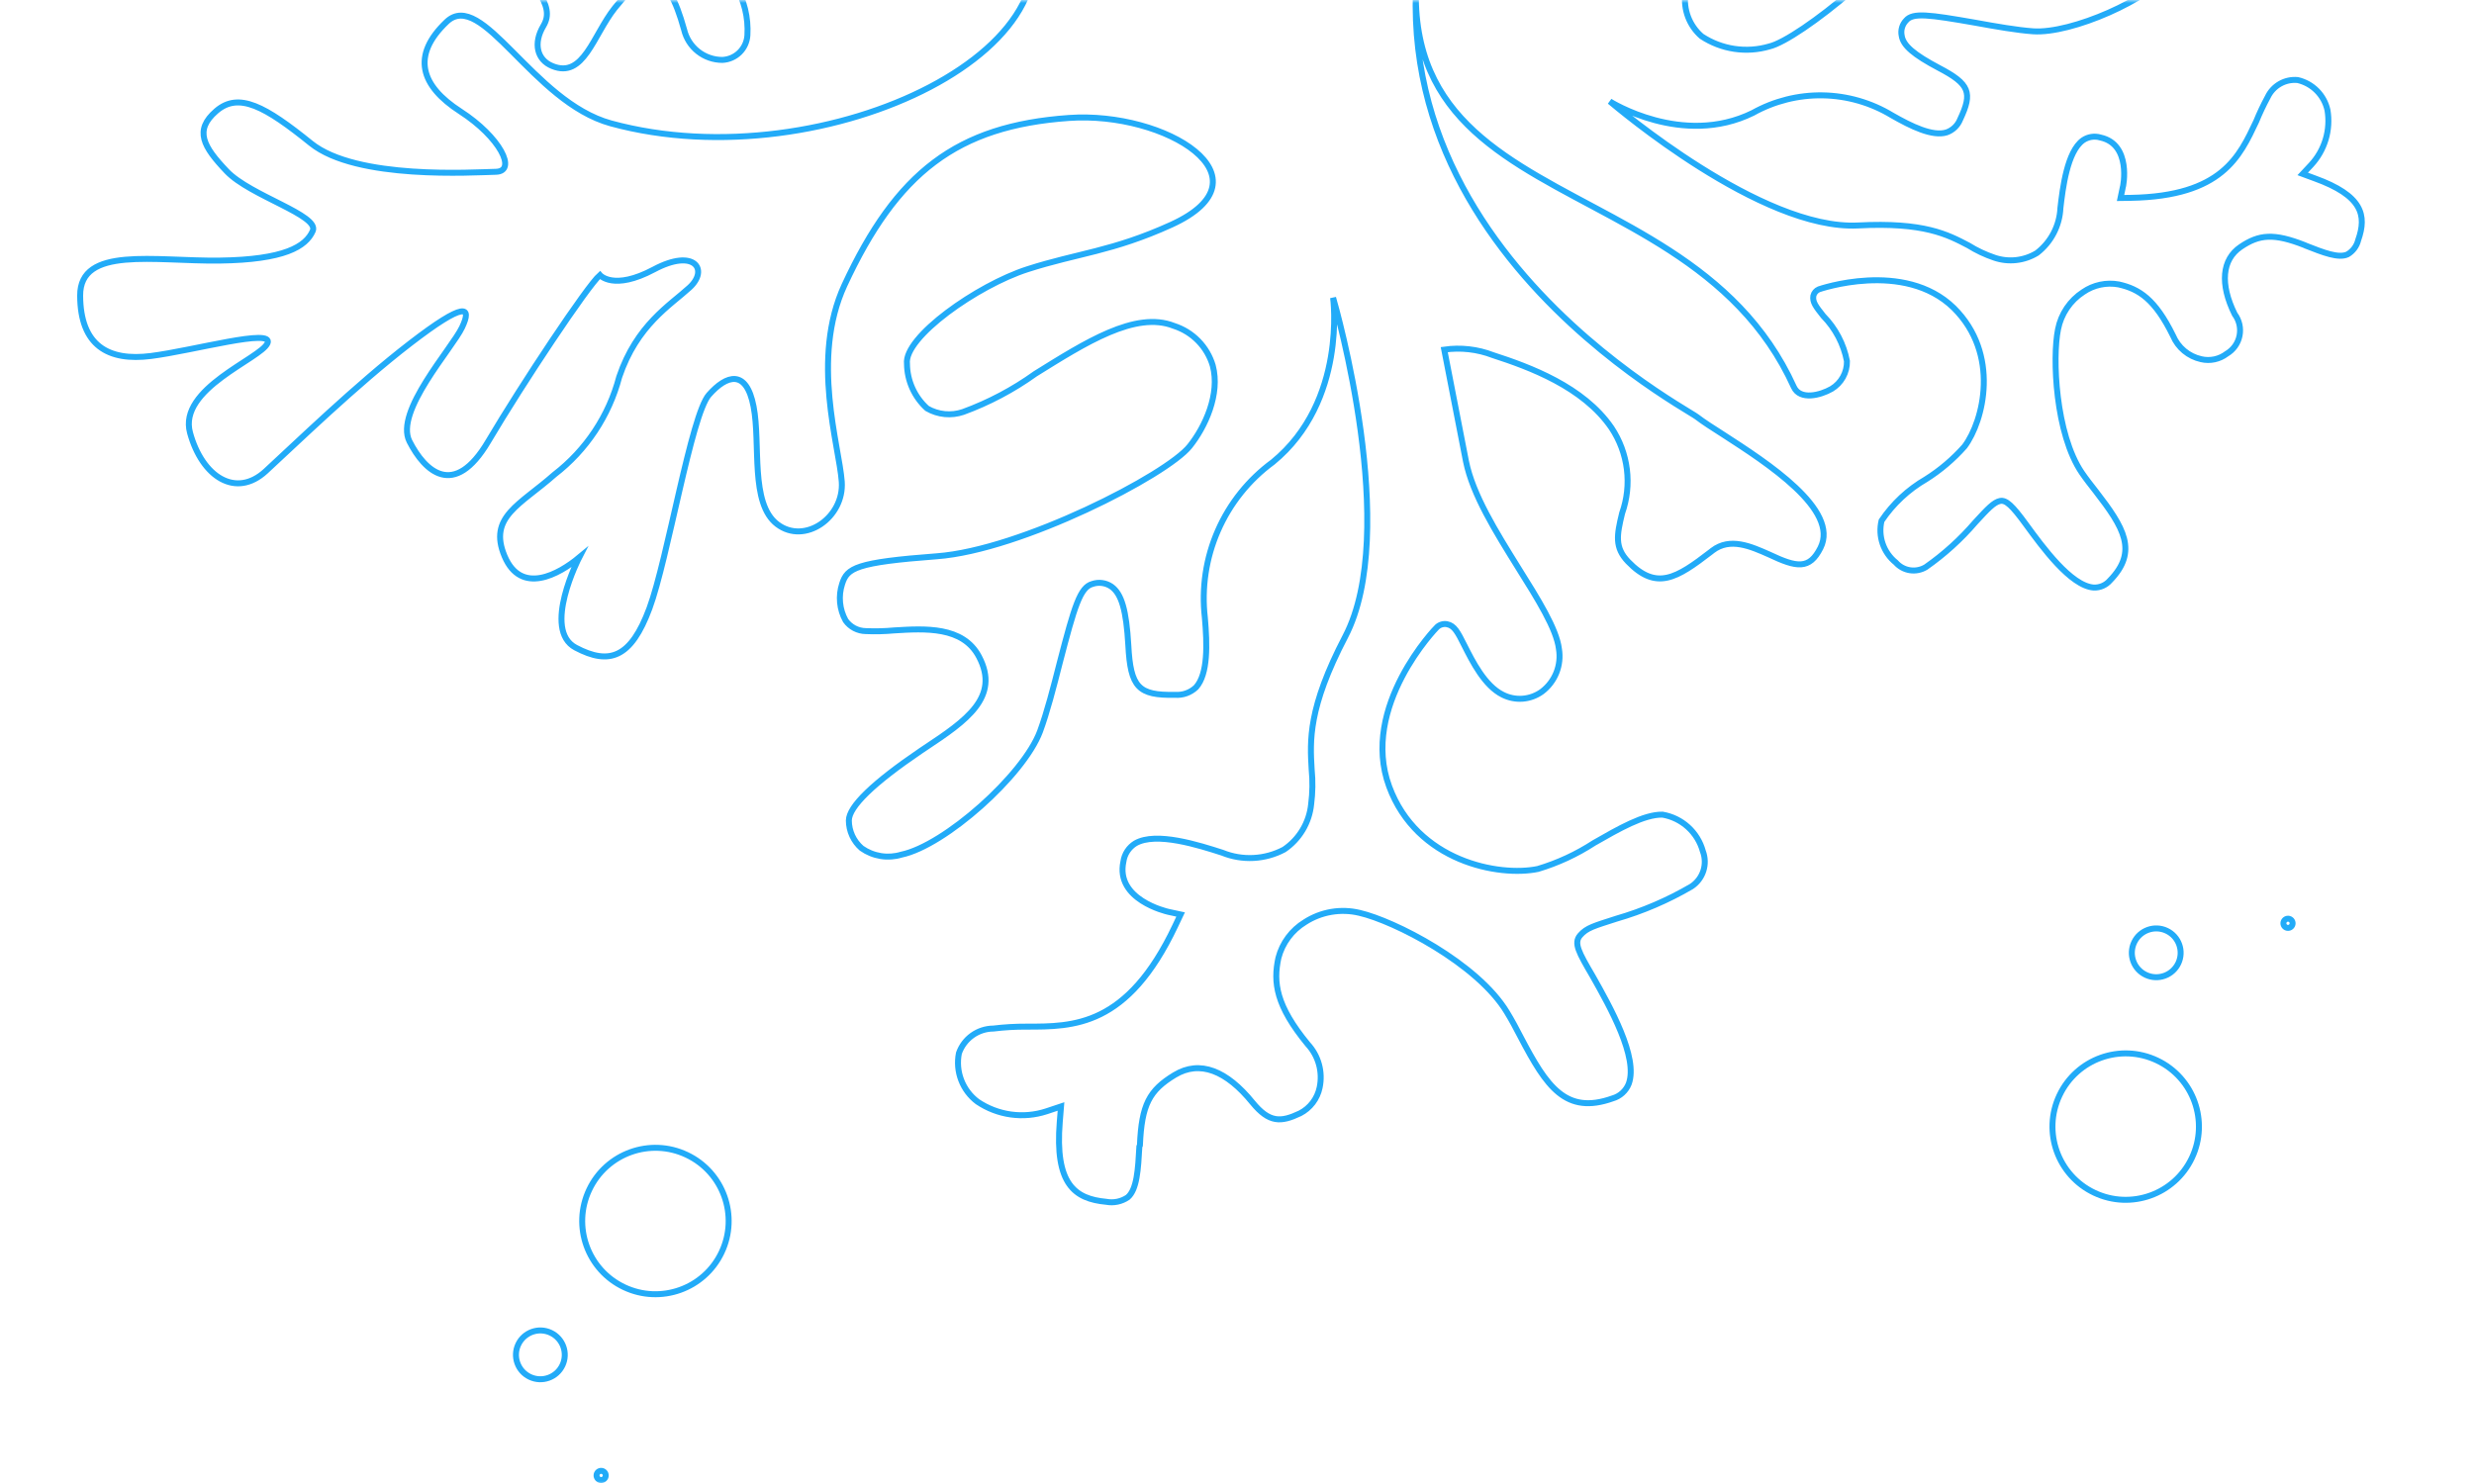 <svg width="415" height="249" viewBox="0 0 415 249" fill="none" xmlns="http://www.w3.org/2000/svg">
<mask id="mask0_1473_1416" style="mask-type:alpha" maskUnits="userSpaceOnUse" x="0" y="0" width="415" height="249">
<rect width="415" height="249" transform="matrix(1 0 0 -1 0 249)" fill="#D9D9D9"/>
</mask>
<g mask="url(#mask0_1473_1416)">
<path d="M300.909 64.94C301.958 67.201 305.34 66.331 307.231 65.255C308.034 64.775 308.696 64.091 309.15 63.273C309.604 62.455 309.834 61.532 309.817 60.596C309.269 57.733 307.888 55.094 305.847 53.013C304.575 51.411 304.012 50.674 304.18 49.636C304.237 49.393 304.351 49.168 304.512 48.978C304.673 48.789 304.878 48.64 305.108 48.545C305.108 48.545 319.412 43.549 327.722 51.657C335.537 59.383 332.749 70.622 329.548 74.902C327.658 77.04 325.472 78.898 323.056 80.418C320.082 82.141 317.539 84.518 315.62 87.37C315.315 88.645 315.377 89.98 315.8 91.221C316.223 92.462 316.988 93.558 318.008 94.382C318.626 95.08 319.47 95.54 320.392 95.68C321.314 95.821 322.257 95.634 323.055 95.152C326.123 93.004 328.909 90.478 331.347 87.634C333.473 85.317 334.461 84.284 335.479 84.06C336.497 83.836 337.553 84.836 339.833 87.973C342.652 91.836 347.359 98.298 351.195 98.584C351.71 98.607 352.223 98.513 352.697 98.309C353.17 98.106 353.591 97.797 353.928 97.406C358.721 92.498 356.232 88.497 351.582 82.473C350.774 81.444 349.931 80.369 349.218 79.326C344.796 72.822 344.243 60.002 345.222 55.26C345.47 53.985 345.971 52.773 346.698 51.697C347.424 50.621 348.361 49.702 349.451 48.996C351.189 47.802 353.33 47.345 355.405 47.725C358.81 48.484 361.499 50.197 364.511 56.327C364.926 57.314 365.572 58.186 366.393 58.872C367.215 59.557 368.189 60.036 369.234 60.268C369.972 60.441 370.738 60.449 371.479 60.291C372.22 60.133 372.917 59.813 373.519 59.354C374.069 59.03 374.544 58.595 374.915 58.075C375.285 57.556 375.542 56.964 375.668 56.339C375.795 55.713 375.789 55.069 375.65 54.446C375.511 53.823 375.242 53.237 374.861 52.725C372.349 47.654 372.735 43.543 375.853 41.43C378.97 39.316 381.427 39.097 386.608 41.136L386.801 41.227C389.751 42.388 392.282 43.38 393.789 42.681C394.235 42.42 394.624 42.071 394.932 41.656C395.24 41.24 395.46 40.767 395.58 40.264C397.025 36.153 396.334 32.827 388.243 29.91L386.265 29.181L387.695 27.651C388.82 26.43 389.65 24.968 390.123 23.377C390.595 21.786 390.697 20.108 390.421 18.471C390.149 17.244 389.536 16.12 388.651 15.227C387.767 14.335 386.648 13.712 385.423 13.43C384.393 13.331 383.357 13.551 382.457 14.063C381.558 14.574 380.838 15.351 380.396 16.287C379.679 17.613 379.033 18.976 378.463 20.372C375.7 26.211 372.766 32.911 357.455 33.196L355.708 33.222L356.063 31.538C356.189 31.273 357.557 24.216 352.36 23.08C351.865 22.929 351.343 22.891 350.832 22.97C350.321 23.049 349.834 23.243 349.408 23.537C346.75 25.426 346.004 31.602 345.624 34.892C345.557 36.361 345.171 37.797 344.493 39.102C343.815 40.406 342.861 41.547 341.697 42.446C340.634 43.095 339.441 43.502 338.202 43.638C336.964 43.774 335.71 43.635 334.532 43.232C333.008 42.715 331.548 42.025 330.182 41.174C326.694 39.347 322.747 37.245 311.677 37.831C295.462 38.659 271.108 17.902 270.03 17.009C270.03 17.009 282.186 24.76 294.023 18.949C297.602 16.948 301.647 15.93 305.747 15.999C309.847 16.069 313.855 17.224 317.364 19.346C320.579 21.19 324.185 22.955 326.535 22.214C327.049 22.033 327.517 21.744 327.909 21.366C328.301 20.988 328.607 20.531 328.807 20.024C330.933 15.531 330.378 14.092 325.266 11.409C321.031 9.17 319.25 7.651 319 6.003C318.902 5.544 318.92 5.067 319.051 4.616C319.182 4.165 319.423 3.753 319.752 3.418C320.877 2.097 323.537 2.444 331.332 3.808C334.77 4.435 338.328 5.06 341.031 5.251C347.463 5.705 360.726 -0.137 364.306 -5.031C364.918 -5.738 365.362 -6.575 365.606 -7.478C365.85 -8.381 365.887 -9.327 365.715 -10.246C365.518 -10.938 365.173 -11.578 364.706 -12.124C364.238 -12.67 363.659 -13.109 363.006 -13.41C361.276 -14.229 356.937 -12.517 350.189 -8.387L349.531 -7.992C343.863 -4.527 338.957 -1.554 335.127 -6.513C332.251 -10.256 334.707 -14.888 336.696 -18.594C337.323 -19.737 337.881 -20.916 338.367 -22.126C338.571 -22.617 338.656 -23.15 338.616 -23.68C338.576 -24.21 338.41 -24.723 338.134 -25.177C337.626 -25.882 336.975 -26.471 336.224 -26.908C335.472 -27.344 334.638 -27.618 333.774 -27.711C331.497 -27.994 330.299 -27.267 324.923 -17.458C319.548 -7.649 301.77 6.615 296.801 7.794C294.896 8.353 292.892 8.49 290.928 8.196C288.964 7.902 287.089 7.184 285.431 6.091C284.42 5.213 283.642 4.099 283.167 2.848C282.692 1.596 282.533 0.247 282.706 -1.08C283.034 -6.808 289.906 -11.262 296.554 -15.616C299.811 -17.497 302.807 -19.797 305.466 -22.457C306.043 -23.085 306.483 -23.825 306.759 -24.631C307.034 -25.438 307.138 -26.293 307.065 -27.142C306.714 -28.248 306.135 -29.269 305.367 -30.139C304.598 -31.008 303.657 -31.709 302.603 -32.194C299.457 -34.124 288.75 -27.778 283.928 -22.56C279.106 -17.342 276.906 -13.001 270.171 -7.158C258.476 3.014 256.339 -14.349 262.674 -25.998C270.061 -39.561 279.339 -44.377 296.354 -44.474C307.472 -44.537 316.684 -35.973 321.016 -33.629C325.348 -31.285 331.076 -34.752 329.967 -39.246C328.859 -43.741 320.904 -45.887 316.629 -48.91C312.353 -51.933 314.21 -54.054 317.718 -55.129C321.227 -56.205 340.559 -50.941 347.825 -50.385C355.091 -49.83 357.206 -52.123 356.986 -57.315C356.766 -62.507 345.551 -61.99 345.551 -61.99C348.775 -63.582 353.528 -67.039 349.616 -71.389C345.704 -75.74 342.389 -72.338 336.664 -69.812C331.791 -67.238 326.201 -66.355 320.772 -67.302C313.227 -68.077 308.87 -65.021 305.559 -63.617C302.248 -62.214 300.423 -65.194 305.225 -69.128C310.027 -73.062 309.009 -75.573 309.009 -75.573C317.95 -77.611 327.009 -79.091 336.133 -80.003C345.401 -80.942 343.466 -86.24 340.605 -89.828C337.744 -93.417 326.584 -89.844 323.375 -89.775C320.165 -89.705 319.937 -90.901 328.296 -95.328C336.655 -99.755 347.422 -103.926 352.524 -106.07C357.627 -108.215 356.841 -113.763 352.13 -117.668C347.419 -121.573 338.866 -112.944 336.534 -112.989C334.202 -113.033 341.588 -121.744 344.725 -126.759C347.863 -131.774 347.457 -136.201 341.247 -139.051C335.037 -141.901 332.762 -131.684 328.953 -123.633C325.144 -115.583 322.261 -113.653 319.929 -113.698C317.598 -113.742 319.122 -123.491 317.399 -127.806C315.676 -132.121 314.142 -134.288 310.47 -132.555C306.797 -130.822 307.1 -126.738 309.101 -118.909C311.103 -111.08 303.419 -96.952 302.134 -94.236C300.849 -91.521 297.537 -95.646 296.612 -102.084C295.687 -108.521 292.474 -111.365 286.225 -108.91C279.975 -106.455 289.943 -93.769 289.531 -82.641C288.945 -66.36 256.868 -50.156 240.217 -62.328C219.263 -77.653 240.668 -127.993 258.899 -132.896C267.883 -135.351 273.876 -131.545 279.157 -128.223C282.727 -125.946 285.825 -123.98 289.414 -124.106C290.786 -123.995 292.15 -124.395 293.244 -125.229C294.339 -126.063 295.087 -127.271 295.345 -128.623C295.574 -130.457 295.189 -132.316 294.251 -133.909C293.313 -135.502 291.874 -136.739 290.159 -137.429C283.906 -140.064 281.098 -142.334 280.803 -144.943C280.789 -145.996 281.068 -147.031 281.609 -147.933C282.15 -148.836 282.932 -149.569 283.867 -150.052C284.815 -150.751 286.166 -151.553 287.714 -152.526C293.993 -156.349 304.364 -162.854 301.868 -168.27C300.409 -171.401 298.597 -171.053 294.602 -169.384C291.962 -168.28 288.992 -167.038 286.511 -169.006L286.199 -169.154C281.515 -172.929 278.666 -174.865 274.534 -170.732C272.556 -168.726 272.818 -167.103 273.541 -163.908C274.2 -161.895 274.382 -159.758 274.075 -157.663C273.768 -155.568 272.979 -153.573 271.77 -151.835C267.697 -146.085 259.918 -143.443 254.708 -141.879C252.487 -141.085 250.1 -140.878 247.776 -141.276C247.776 -141.276 249.32 -148.457 251.203 -157.036C252.952 -162.419 255.574 -167.478 258.964 -172.01C261.91 -176.498 264.605 -180.576 265.007 -183.415C265.226 -184.545 265.128 -185.714 264.725 -186.792C264.322 -187.871 263.628 -188.817 262.721 -189.526C261.937 -190.139 260.996 -190.52 260.005 -190.624C259.015 -190.729 258.015 -190.553 257.119 -190.117C254.618 -188.423 252.669 -186.032 251.513 -183.241C250.615 -181.342 250.16 -180.381 248.997 -180.284C248.744 -180.244 248.485 -180.262 248.24 -180.337C247.995 -180.412 247.771 -180.542 247.584 -180.718C247.464 -180.774 236.856 -192.293 241.285 -203.52C245.467 -214.1 257.28 -216.069 262.684 -214.748C265.486 -213.828 268.141 -212.512 270.57 -210.84C274.029 -208.763 277.571 -206.616 280.308 -206.557C281.661 -206.766 282.926 -207.359 283.954 -208.264C284.981 -209.169 285.729 -210.349 286.107 -211.666C286.479 -212.551 286.533 -213.538 286.262 -214.459C285.991 -215.38 285.41 -216.18 284.618 -216.723C281.316 -218.76 277.774 -220.377 274.072 -221.536C270.968 -222.622 269.601 -223.151 268.953 -223.957C268.305 -224.764 268.845 -226.215 270.898 -229.684C273.421 -233.961 277.631 -241.057 276.302 -244.774C276.112 -245.271 275.811 -245.718 275.422 -246.08C275.033 -246.443 274.565 -246.711 274.056 -246.865C267.448 -249.433 264.573 -245.47 260.778 -238.443C260.198 -237.217 259.473 -236.119 258.726 -234.914C254.402 -228.136 242.399 -222.286 237.547 -221.229C236.232 -220.944 234.874 -220.927 233.553 -221.178C232.232 -221.43 230.974 -221.944 229.856 -222.691C228.006 -223.873 226.69 -225.73 226.188 -227.868C225.529 -231.385 226.052 -234.667 230.68 -240.036C231.449 -240.834 232.016 -241.805 232.334 -242.866C232.652 -243.928 232.712 -245.051 232.51 -246.14C232.362 -246.917 232.044 -247.651 231.578 -248.288C231.111 -248.926 230.508 -249.452 229.813 -249.828C227.026 -251.147 225.37 -251.253 222.935 -248.406C219.179 -243.948 215.105 -242.611 211.81 -244.846C208.515 -247.081 207.328 -249.172 207.155 -254.96L207.223 -255.104C207.116 -258.36 207.094 -261.047 205.769 -262.35C205.333 -262.664 204.839 -262.887 204.316 -263.008C203.793 -263.13 203.251 -263.146 202.721 -263.057C198.232 -262.769 195.305 -260.684 195.854 -251.836L195.972 -249.663L193.946 -250.415C192.317 -250.973 190.582 -251.154 188.873 -250.943C187.164 -250.733 185.524 -250.138 184.079 -249.202C183.02 -248.446 182.198 -247.406 181.706 -246.202C181.215 -244.998 181.074 -243.679 181.301 -242.399C181.647 -241.386 182.29 -240.502 183.146 -239.861C184.002 -239.22 185.032 -238.851 186.1 -238.805C187.649 -238.602 189.208 -238.493 190.769 -238.478C197.433 -238.266 205.034 -238.17 211.58 -223.721L212.305 -222.084L210.553 -221.736C210.233 -221.682 202.976 -220.145 204.009 -214.744C204.079 -214.206 204.266 -213.689 204.557 -213.231C204.849 -212.772 205.238 -212.384 205.696 -212.093C208.6 -210.337 214.757 -212.16 217.981 -213.193C219.399 -213.729 220.917 -213.95 222.429 -213.839C223.941 -213.728 225.41 -213.288 226.735 -212.551C227.794 -211.807 228.674 -210.838 229.311 -209.712C229.948 -208.586 230.327 -207.333 230.42 -206.043C230.619 -204.387 230.607 -202.712 230.386 -201.059C230.071 -196.974 229.683 -192.363 234.759 -182.08C242.295 -166.927 232.387 -135.293 231.976 -133.928C231.976 -133.928 234.391 -148.667 224.007 -157.551C220.644 -160.125 218.024 -163.546 216.416 -167.464C214.808 -171.382 214.268 -175.657 214.852 -179.851C215.281 -183.678 215.487 -187.845 213.852 -189.795C213.462 -190.202 212.992 -190.524 212.471 -190.74C211.951 -190.956 211.391 -191.061 210.827 -191.049C205.673 -191.282 204.509 -190.127 204.068 -184.159C203.688 -179.192 202.954 -176.893 201.477 -175.886C201.084 -175.621 200.633 -175.455 200.162 -175.401C199.692 -175.347 199.215 -175.408 198.772 -175.577C197.049 -176.099 196.301 -178.746 194.425 -186.84C193.587 -190.353 192.735 -194.021 191.82 -196.689C189.639 -202.956 178.63 -213.194 172.546 -214.631C171.605 -214.948 170.603 -215.041 169.619 -214.904C168.636 -214.767 167.698 -214.404 166.879 -213.842C166.303 -213.364 165.838 -212.765 165.518 -212.089C165.198 -211.412 165.03 -210.673 165.025 -209.925C165.009 -207.962 168.365 -204.551 174.96 -199.842L175.6 -199.392C181.193 -195.423 186.049 -191.949 182.877 -186.303C180.497 -182.018 175.172 -182.449 170.775 -182.853C169.428 -183.004 168.072 -183.066 166.716 -183.038C166.139 -183.029 165.571 -182.884 165.061 -182.615C164.55 -182.345 164.11 -181.959 163.777 -181.488C163.317 -180.715 163.025 -179.853 162.922 -178.959C162.818 -178.065 162.905 -177.16 163.176 -176.302C163.832 -174.021 165.016 -173.167 176.551 -172.062C188.087 -170.957 208.929 -159.685 212.073 -155.638C213.387 -154.056 214.338 -152.204 214.86 -150.215C215.382 -148.225 215.462 -146.145 215.094 -144.121C214.693 -142.807 213.975 -141.612 213.002 -140.641C212.03 -139.67 210.834 -138.953 209.519 -138.554C203.998 -136.519 196.879 -141.24 190.002 -145.787C186.89 -148.122 183.481 -150.031 179.865 -151.466C179.018 -151.76 178.117 -151.868 177.224 -151.783C176.332 -151.698 175.468 -151.421 174.691 -150.972C173.789 -150.184 173.058 -149.218 172.546 -148.135C172.033 -147.052 171.75 -145.874 171.712 -144.676C171.153 -140.883 181.57 -133.248 188.519 -130.843C195.469 -128.437 200.494 -128.118 208.824 -124.03C223.243 -117.208 219.651 -76.734 199.223 -71.164C183.82 -66.952 169.068 -95.636 162.628 -133.681C161.283 -143.242 161.28 -152.945 162.62 -162.507C163.104 -167.571 157.546 -171.613 153.601 -168.744C149.656 -165.876 150.994 -157.39 149.861 -152.074C148.728 -146.757 145.96 -147.684 143.483 -150.591C141.006 -153.499 138.157 -174.021 135.72 -181.116C133.282 -188.21 130.201 -189.344 125.367 -186.896C120.533 -184.448 125.585 -174.117 125.585 -174.117C122.762 -176.541 117.498 -179.649 114.989 -174.16C112.48 -168.671 117.025 -166.903 121.759 -162.487C126.211 -158.913 129.341 -153.954 130.652 -148.398C132.991 -140.909 137.704 -138.003 140.388 -135.409C143.073 -132.816 140.986 -129.774 135.292 -132.968C129.598 -136.162 127.625 -133.919 127.625 -133.919C122.029 -141.599 116.914 -149.617 112.309 -157.929C107.633 -166.258 103.377 -162.36 101.113 -158.196C98.849 -154.033 106.85 -144.836 108.081 -141.842C109.311 -138.848 108.435 -138.116 100.821 -144.277C93.207 -150.438 84.804 -158.972 80.675 -162.925C76.546 -166.879 71.58 -163.905 69.824 -157.706C68.068 -151.508 79.701 -147.004 80.618 -144.777C81.534 -142.549 70.233 -146.014 64.028 -147.009C57.822 -148.003 53.947 -145.719 53.78 -138.652C53.613 -131.584 64.282 -133.683 73.46 -133.252C82.638 -132.822 85.699 -130.962 86.615 -128.734C87.532 -126.506 77.622 -123.96 74.212 -120.544C70.802 -117.129 69.389 -114.827 72.53 -112.017C75.671 -109.207 79.457 -111.181 86.077 -116.283C92.697 -121.386 109.353 -119.977 112.39 -119.745C115.428 -119.514 112.974 -114.763 107.187 -111.296C101.4 -107.828 100.054 -103.554 104.953 -98.618C109.853 -93.682 117.847 -108.341 128.578 -112.498C144.321 -118.608 179.403 -55.69 158.641 -41.396C152.877 -37.418 135.267 -39.484 131.425 -51.566C129.181 -58.51 133.479 -62.123 130.841 -73.518C129.588 -79.199 124.863 -88.111 121.876 -88.2C120.934 -88.305 119.979 -88.215 119.073 -87.936C118.167 -87.656 117.327 -87.193 116.608 -86.575C116.192 -86.015 115.902 -85.372 115.757 -84.689C115.611 -84.007 115.615 -83.302 115.766 -82.621C116.473 -79.624 117.58 -76.736 119.057 -74.035C121.86 -68.15 124.775 -62.065 122.569 -57.962C122.112 -56.973 121.42 -56.11 120.554 -55.449C119.687 -54.788 118.673 -54.348 117.598 -54.167C115.971 -54.103 114.351 -54.395 112.85 -55.024C111.348 -55.653 110.003 -56.603 108.909 -57.808C106.003 -60.741 99.586 -78.012 100.023 -87.451C100.46 -96.891 99.91 -97.593 98.192 -98.376C97.549 -98.681 96.85 -98.848 96.138 -98.865C95.427 -98.882 94.72 -98.75 94.063 -98.477C93.667 -98.279 93.327 -97.985 93.073 -97.622C92.82 -97.26 92.66 -96.839 92.61 -96.399C92.426 -95.34 92.322 -94.269 92.299 -93.194C92.113 -89.753 91.861 -85.49 88.252 -84.08C83.476 -82.252 81.304 -86.426 78.82 -91.248L78.523 -91.8C75.544 -97.562 73.266 -100.581 71.761 -100.881C71.171 -100.947 70.574 -100.886 70.01 -100.702C69.445 -100.517 68.927 -100.213 68.491 -99.811C67.979 -99.226 67.602 -98.536 67.386 -97.79C67.17 -97.043 67.121 -96.259 67.241 -95.491C67.813 -90.485 74.458 -80.783 79.148 -78.388C81.166 -77.433 83.834 -76.171 86.505 -75.289C92.645 -72.914 94.638 -72.029 94.848 -70.607C94.925 -70.239 94.916 -69.859 94.82 -69.496C94.725 -69.132 94.546 -68.796 94.299 -68.514C93.346 -67.494 91.462 -67.18 87.52 -67.427C82.816 -67.741 81.798 -66.958 81.411 -62.906C81.325 -62.467 81.338 -62.014 81.449 -61.581C81.559 -61.148 81.763 -60.744 82.048 -60.399C83.365 -58.893 86.666 -58.596 89.688 -58.52C93.035 -58.504 96.319 -57.603 99.205 -55.907C102.091 -54.211 104.476 -51.781 106.118 -48.864C111.953 -39.751 123.721 -40.007 123.721 -40.007C122.642 -39.84 96.737 -35.686 85.786 -43.249C78.302 -48.378 74.612 -48.535 71.408 -48.787C70.091 -48.803 68.782 -48.978 67.507 -49.309C66.509 -49.528 65.573 -49.966 64.765 -50.593C63.957 -51.219 63.299 -52.017 62.839 -52.929C62.388 -54.048 62.186 -55.252 62.248 -56.457C62.31 -57.662 62.635 -58.839 63.198 -59.906C64.335 -62.309 66.541 -66.971 65.393 -69.455C65.217 -69.84 64.958 -70.182 64.636 -70.456C64.314 -70.731 63.935 -70.931 63.527 -71.044C59.429 -72.453 57.408 -66.939 57.33 -66.711L56.86 -65.345L55.666 -66.116C45.079 -72.831 45.782 -78.792 46.489 -84.016C46.658 -85.228 46.755 -86.449 46.778 -87.673C46.875 -88.52 46.706 -89.376 46.296 -90.123C45.886 -90.87 45.254 -91.472 44.487 -91.845C43.508 -92.159 42.461 -92.193 41.464 -91.942C40.467 -91.691 39.56 -91.166 38.846 -90.426C37.955 -89.401 37.31 -88.186 36.959 -86.874C36.609 -85.562 36.562 -84.187 36.822 -82.855L37.18 -81.186L35.508 -81.506C28.58 -82.901 26.686 -80.886 25.977 -77.398C25.712 -76.583 25.778 -75.696 26.161 -74.929C26.923 -73.804 29.165 -73.507 31.674 -72.967L31.818 -72.899C36.295 -72.105 37.827 -71.115 39.2 -68.113C40.574 -65.11 39.017 -62.317 35.077 -59.77C34.595 -59.571 34.16 -59.272 33.801 -58.894C33.442 -58.516 33.166 -58.066 32.992 -57.575C32.818 -57.083 32.748 -56.561 32.789 -56.041C32.83 -55.521 32.979 -55.015 33.228 -54.557C33.444 -53.973 33.788 -53.445 34.233 -53.011C34.678 -52.576 35.215 -52.246 35.804 -52.044C36.633 -51.761 37.519 -51.683 38.386 -51.816C39.252 -51.949 40.074 -52.288 40.782 -52.806C45.497 -55.811 48.112 -55.867 50.819 -54.939C52.427 -54.319 53.727 -53.092 54.438 -51.522C54.898 -50.565 55.163 -49.526 55.217 -48.465C55.271 -47.404 55.112 -46.343 54.75 -45.345C53.393 -41.605 47.553 -32.868 41.713 -30.22C40.747 -29.795 39.697 -29.379 38.695 -29.001C32.88 -26.782 29.434 -25.03 30.706 -19.575C30.765 -19.155 30.924 -18.755 31.17 -18.408C31.415 -18.062 31.74 -17.779 32.117 -17.584C34.953 -16.243 40.953 -18.668 44.571 -20.162C47.506 -21.391 48.484 -21.781 49.285 -21.049C50.086 -20.318 50.143 -19.32 50.65 -16.786C51.144 -13.758 52.019 -10.804 53.255 -7.995C53.575 -7.308 54.125 -6.755 54.809 -6.431C55.494 -6.107 56.271 -6.033 57.004 -6.222C58.082 -6.362 59.097 -6.811 59.926 -7.515C60.754 -8.218 61.362 -9.147 61.675 -10.188C61.534 -12.996 60.759 -15.736 59.408 -18.201C58.375 -20.291 57.646 -22.518 57.242 -24.814C57.068 -28.28 58.079 -31.702 60.111 -34.515C62.142 -37.329 65.072 -39.366 68.417 -40.29C77.68 -42.525 85.523 -32.933 85.489 -32.861C85.606 -32.698 85.682 -32.51 85.712 -32.312C85.741 -32.114 85.722 -31.912 85.656 -31.723C85.304 -30.978 84.621 -30.654 83.03 -30.024C80.724 -29.428 78.641 -28.176 77.031 -26.422C76.603 -25.771 76.36 -25.016 76.329 -24.238C76.297 -23.46 76.479 -22.688 76.854 -22.006C77.315 -21.222 77.981 -20.578 78.78 -20.143C79.579 -19.708 80.482 -19.498 81.391 -19.536C84.766 -20.129 88.015 -21.298 90.996 -22.991C94.913 -25.153 99.166 -26.641 103.577 -27.391L116.292 -28.345C116.336 -26.503 115.918 -24.678 115.076 -23.039C113.245 -19.17 110.46 -13.282 105.4 -10.794C103.903 -10.038 102.25 -9.64 100.572 -9.632C98.894 -9.625 97.237 -10.008 95.733 -10.75C93.239 -11.695 92.019 -12.037 90.287 -10.739C86.589 -7.959 87.808 -5.5 90.228 -1.414L90.42 -1.323C91.692 0.837 92.263 2.49 91.15 4.345C89.418 7.261 90.073 10.041 92.64 11.079C97.908 13.248 99.485 5.936 103.131 1.338C104.07 0.223 104.869 -0.781 105.486 -1.401C107.033 -2.993 108.435 -3.594 109.822 -3.232C111.867 -2.705 113.299 -0.263 114.757 4.985C115.101 6.431 115.922 7.717 117.088 8.637C118.254 9.557 119.697 10.057 121.182 10.054C122.267 10.002 123.295 9.551 124.068 8.788C124.841 8.025 125.306 7.004 125.373 5.92C125.553 2.948 124.83 -0.008 123.298 -2.561C121.274 -7.048 119.011 -12.148 121.896 -18.93C127.83 -32.592 160.032 -30.474 170.03 -16.421C186.675 6.954 138.479 30.561 102.47 20.7C89.322 17.098 80.856 -1.995 74.914 3.664C68.972 9.323 70.546 14.39 77.215 18.692C83.885 22.995 86.805 28.759 83.156 28.826C79.506 28.894 59.818 30.226 52.156 24.042C44.494 17.858 40.052 15.374 36.282 18.619C32.511 21.865 34.117 24.624 38.048 28.748C41.978 32.873 53.62 36.116 52.464 38.745C51.308 41.375 47.706 43.582 36.816 43.724C25.926 43.865 13.406 41.236 13.445 49.607C13.484 57.978 18.133 60.648 25.331 59.73C32.53 58.812 46.015 54.987 44.871 57.593C43.726 60.198 29.838 65.186 31.878 72.621C33.919 80.057 39.574 83.644 44.565 79.064C49.555 74.484 59.687 64.632 68.845 57.583C78.003 50.534 79.198 51.364 77.515 54.921C75.833 58.477 66.145 69.07 68.692 74.068C71.238 79.067 76.157 83.776 81.892 74.079C87.627 64.381 98.532 47.983 100.633 46.153C100.633 46.153 102.891 48.839 109.698 45.207C116.504 41.575 118.939 45.256 115.674 48.24C112.409 51.225 106.82 54.522 103.871 63.243C102.162 69.758 98.338 75.521 93.001 79.629C87.272 84.712 81.858 86.709 84.641 93.32C87.425 99.93 93.769 96.344 97.156 93.535C97.156 93.535 90.891 105.658 96.558 108.663C102.224 111.667 105.859 110.387 108.937 102.079C112.014 93.771 115.948 69.604 118.92 66.246C121.891 62.887 125.187 61.888 126.407 68.2C127.626 74.511 125.773 84.458 130.38 87.961C134.987 91.464 141.629 86.812 141.201 80.816C140.773 74.82 135.96 60.191 141.65 47.854C150.408 28.969 160.476 21.116 179.308 19.791C195.503 18.63 213.727 29.84 196.477 37.707C186.55 42.216 180.788 42.46 172.356 45.176C163.924 47.893 151.614 56.568 152.14 61.052C152.156 62.464 152.464 63.857 153.045 65.144C153.625 66.43 154.466 67.583 155.513 68.53C156.42 69.054 157.428 69.379 158.47 69.481C159.512 69.584 160.564 69.462 161.556 69.124C165.869 67.548 169.946 65.391 173.677 62.712C182.007 57.536 190.452 52.12 196.917 54.679C198.466 55.175 199.869 56.043 201.005 57.206C202.142 58.369 202.976 59.792 203.436 61.352C204.706 66.128 202.161 71.63 199.568 74.874C195.714 79.726 171.24 92.293 157.159 93.336C143.529 94.358 142.111 95.305 141.265 97.963C140.933 98.975 140.814 100.044 140.915 101.104C141.016 102.164 141.334 103.191 141.85 104.122C142.234 104.66 142.739 105.1 143.324 105.408C143.909 105.715 144.558 105.881 145.219 105.892C146.816 105.961 148.416 105.922 150.009 105.776C155.127 105.463 161.528 105.05 164.22 110.176C167.804 116.96 162.075 120.926 155.264 125.438L154.491 125.955C146.475 131.397 142.41 135.326 142.389 137.67C142.393 138.555 142.587 139.429 142.957 140.234C143.328 141.038 143.866 141.754 144.536 142.332C145.494 143.005 146.593 143.451 147.748 143.636C148.904 143.821 150.087 143.74 151.207 143.4C158.452 141.887 171.705 130.099 174.458 122.726C175.615 119.597 176.723 115.327 177.775 111.178C180.244 101.67 181.187 98.558 183.22 97.99C183.751 97.806 184.318 97.748 184.875 97.823C185.433 97.897 185.965 98.102 186.428 98.42C188.144 99.643 188.929 102.397 189.27 108.264C189.638 115.32 190.952 116.707 197.098 116.585C197.744 116.633 198.393 116.546 199.002 116.328C199.612 116.11 200.169 115.766 200.638 115.319C202.646 113.063 202.503 108.143 202.108 103.633C201.536 98.662 202.291 93.629 204.294 89.045C206.298 84.46 209.48 80.488 213.516 77.531C226.006 67.294 223.619 49.96 223.619 49.96C224.094 51.567 234.831 89.234 225.664 106.807C219.396 118.811 219.741 124.298 220.024 129.108C220.217 131.052 220.188 133.012 219.937 134.949C219.783 136.468 219.297 137.936 218.514 139.247C217.73 140.559 216.669 141.682 215.405 142.539C213.82 143.38 212.071 143.864 210.279 143.956C208.488 144.049 206.698 143.748 205.035 143.074C201.155 141.826 193.933 139.498 190.457 141.5C189.915 141.832 189.453 142.281 189.105 142.813C188.757 143.344 188.53 143.947 188.443 144.576C187.082 150.933 195.616 152.911 195.987 152.998L198.042 153.441L197.132 155.364C189.117 172.306 180.078 172.264 172.17 172.258C170.32 172.249 168.471 172.357 166.635 172.58C165.361 172.589 164.121 172.992 163.085 173.735C162.049 174.477 161.268 175.522 160.851 176.726C160.554 178.233 160.688 179.793 161.237 181.228C161.785 182.663 162.726 183.915 163.953 184.84C165.631 185.976 167.548 186.714 169.555 186.996C171.563 187.278 173.608 187.097 175.535 186.467L177.979 185.653L177.773 188.202C176.919 198.709 180.29 201.157 185.557 201.649C186.817 201.887 188.12 201.615 189.18 200.893C190.72 199.563 190.91 196.241 191.123 192.371L191.214 192.179C191.505 185.347 192.785 182.952 197.034 180.375C201.283 177.797 205.783 179.661 210.109 185.002C212.906 188.413 214.855 188.335 218.08 186.802C218.915 186.372 219.644 185.759 220.212 185.01C220.78 184.261 221.173 183.395 221.363 182.474C221.636 181.19 221.597 179.86 221.249 178.595C220.901 177.329 220.253 176.166 219.362 175.204C214.06 168.755 213.548 164.865 214.445 160.731C215.095 158.226 216.694 156.071 218.904 154.724C220.244 153.859 221.746 153.275 223.318 153.008C224.891 152.741 226.501 152.796 228.051 153.169C233.836 154.494 247.821 161.611 252.78 169.839C253.594 171.165 254.388 172.658 255.108 174.058C259.438 182.312 262.634 187.118 270.528 184.294C271.131 184.12 271.687 183.809 272.151 183.387C272.616 182.964 272.979 182.442 273.21 181.858C274.851 177.458 270.063 168.928 267.182 163.83C264.81 159.767 263.944 158.24 265.058 156.943C266.171 155.646 267.461 155.345 271.145 154.147C275.547 152.874 279.773 151.061 283.728 148.748C284.673 148.127 285.378 147.202 285.726 146.126C286.075 145.051 286.046 143.889 285.645 142.832C285.219 141.269 284.355 139.862 283.156 138.773C281.957 137.685 280.472 136.961 278.876 136.688C275.759 136.625 271.507 139.084 267.396 141.433C264.482 143.331 261.31 144.802 257.978 145.8C251.455 147.154 237.675 144.576 233.025 131.965C228.096 118.575 240.924 105.322 241.065 105.212C241.287 105.008 241.553 104.86 241.842 104.777C242.131 104.694 242.436 104.68 242.731 104.735C243.973 104.97 244.532 106.087 245.639 108.287C247.006 110.993 249.045 115.075 252.074 116.567C253.11 117.092 254.27 117.323 255.428 117.232C256.586 117.142 257.697 116.735 258.639 116.055C259.727 115.236 260.57 114.134 261.075 112.869C261.58 111.604 261.728 110.225 261.504 108.882C261.097 105.513 257.981 100.539 254.679 95.271C250.921 89.228 247.039 83.01 245.906 77.386L242.265 58.664C245.025 58.27 247.841 58.589 250.443 59.592C256.563 61.576 265.589 64.876 270.318 71.789C271.705 73.873 272.589 76.252 272.899 78.736C273.209 81.221 272.937 83.743 272.103 86.104C271.197 89.822 270.849 91.863 273.089 94.217C277.858 99.179 281.283 96.976 286.92 92.644L287.248 92.387C290.207 90.111 293.701 91.676 296.788 93.047C301.402 95.23 303.515 95.612 305.373 91.933C308.611 85.524 296.394 77.656 289.096 72.939C287.288 71.789 285.708 70.777 284.631 69.944C282.008 67.968 217.083 33.751 243.98 -28.696C216.996 39.592 281.76 22.677 300.909 64.94Z" stroke="#22ABF8" stroke-miterlimit="10"/>
<path d="M104.693 215.977C110.824 218.878 118.147 216.259 121.048 210.127C123.949 203.996 121.33 196.673 115.198 193.772C109.066 190.871 101.744 193.49 98.843 199.622C95.942 205.754 98.561 213.076 104.693 215.977Z" stroke="#22ABF8" stroke-miterlimit="10"/>
<path d="M100.51 248.262C100.895 248.444 101.355 248.279 101.537 247.894C101.719 247.509 101.554 247.05 101.17 246.868C100.785 246.686 100.325 246.85 100.143 247.235C99.961 247.62 100.125 248.079 100.51 248.262Z" stroke="#22ABF8" stroke-miterlimit="10"/>
<path d="M88.892 231.031C90.936 231.998 93.377 231.125 94.344 229.081C95.311 227.037 94.438 224.596 92.394 223.629C90.35 222.662 87.909 223.535 86.942 225.579C85.975 227.623 86.849 230.064 88.892 231.031Z" stroke="#22ABF8" stroke-miterlimit="10"/>
<path d="M351.322 200.135C357.453 203.036 364.776 200.417 367.677 194.285C370.578 188.154 367.959 180.831 361.827 177.93C355.695 175.029 348.373 177.648 345.472 183.78C342.571 189.912 345.19 197.234 351.322 200.135Z" stroke="#22ABF8" stroke-miterlimit="10"/>
<path d="M383.471 155.617C383.856 155.799 384.315 155.635 384.498 155.25C384.68 154.865 384.515 154.405 384.13 154.223C383.746 154.041 383.286 154.206 383.104 154.59C382.922 154.975 383.086 155.435 383.471 155.617Z" stroke="#22ABF8" stroke-miterlimit="10"/>
<path d="M359.947 163.574C361.991 164.541 364.432 163.668 365.399 161.624C366.366 159.581 365.493 157.14 363.449 156.173C361.405 155.206 358.964 156.079 357.997 158.123C357.03 160.167 357.903 162.607 359.947 163.574Z" stroke="#22ABF8" stroke-miterlimit="10"/>
</g>
</svg>
